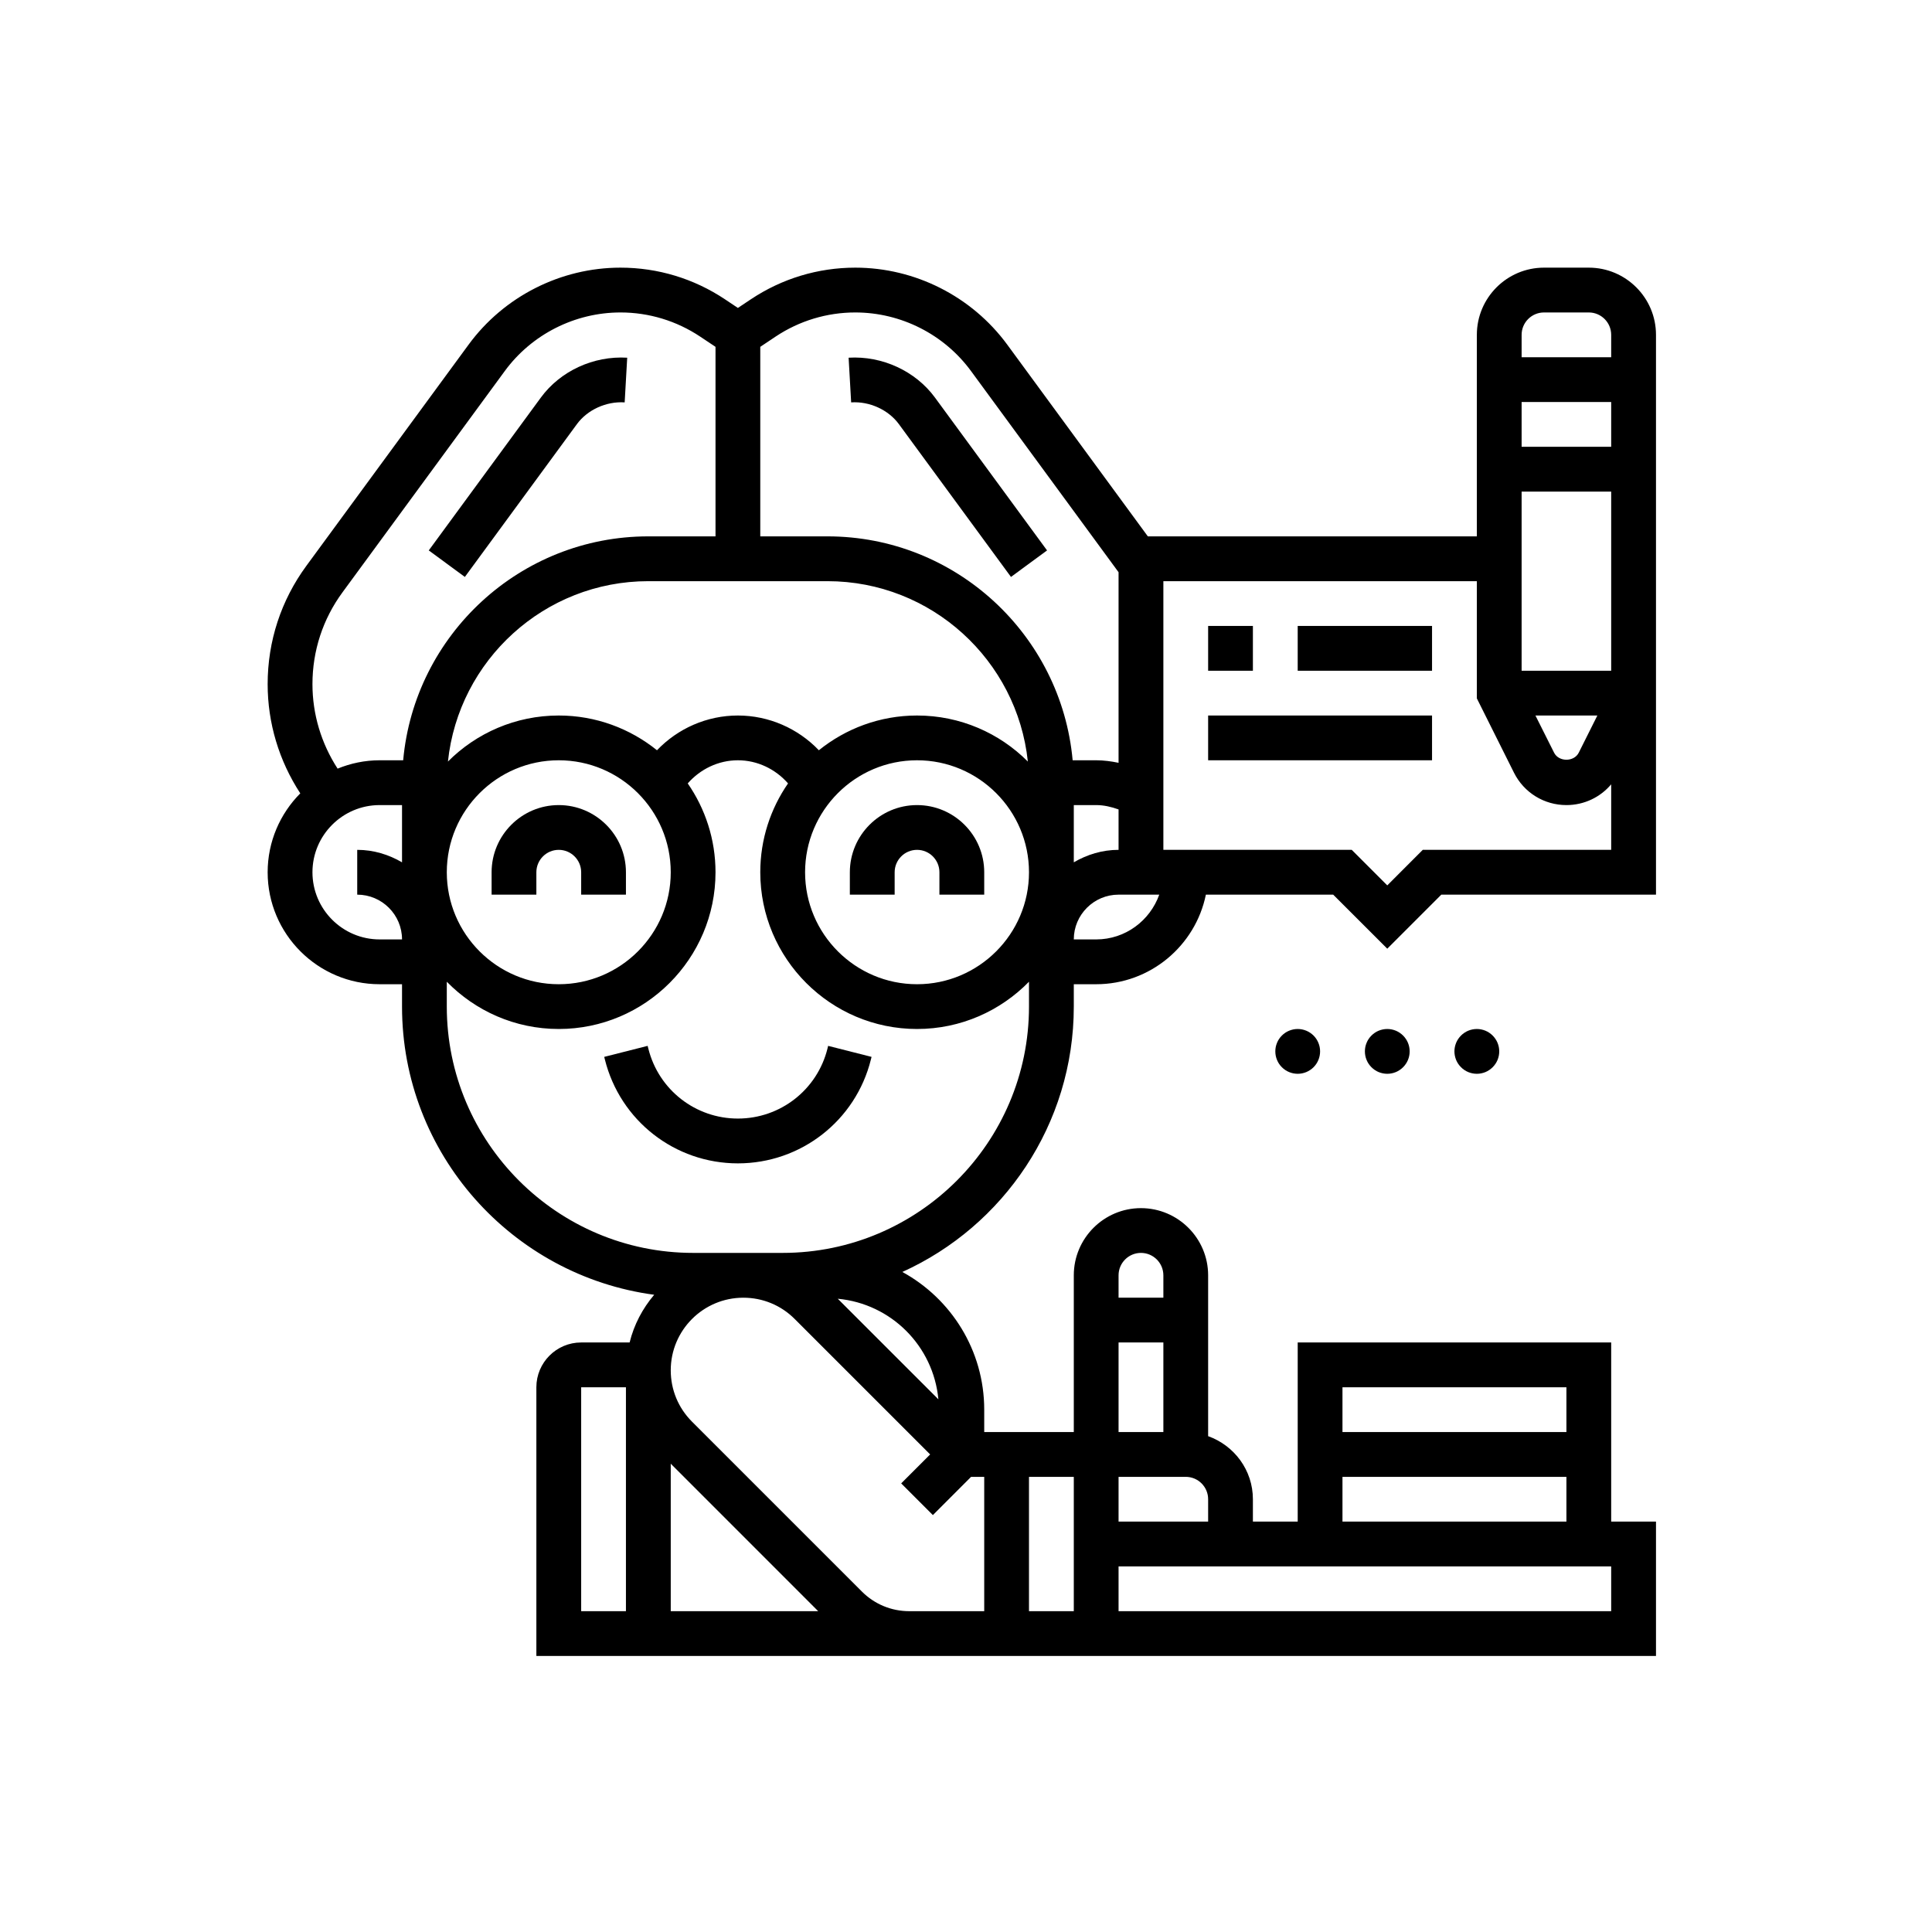 <?xml version="1.0" encoding="UTF-8"?>
<svg xmlns="http://www.w3.org/2000/svg" xmlns:xlink="http://www.w3.org/1999/xlink" width="254" zoomAndPan="magnify" viewBox="0 0 190.5 190.5" height="254" preserveAspectRatio="xMidYMid meet" version="1.0">
  <defs>
    <clipPath id="5edb5bd4cd">
      <path d="M 26.391 26.391 L 163.285 26.391 L 163.285 163.281 L 26.391 163.281 Z M 26.391 26.391 " clip-rule="nonzero"></path>
    </clipPath>
  </defs>
  <path fill="#000000" d="M 52.887 86.008 C 52.887 84.789 53.875 83.797 55.094 83.797 C 56.312 83.797 57.305 84.789 57.305 86.008 L 57.305 88.215 L 61.719 88.215 L 61.719 86.008 C 61.719 82.355 58.746 79.383 55.094 79.383 C 51.445 79.383 48.473 82.355 48.473 86.008 L 48.473 88.215 L 52.887 88.215 Z M 52.887 86.008 " fill-opacity="1" fill-rule="nonzero"></path>
  <path fill="#000000" d="M 88.215 86.008 C 88.215 84.789 89.203 83.797 90.422 83.797 C 91.641 83.797 92.629 84.789 92.629 86.008 L 92.629 88.215 L 97.047 88.215 L 97.047 86.008 C 97.047 82.355 94.074 79.383 90.422 79.383 C 86.77 79.383 83.797 82.355 83.797 86.008 L 83.797 88.215 L 88.215 88.215 Z M 88.215 86.008 " fill-opacity="1" fill-rule="nonzero"></path>
  <path fill="#000000" d="M 81.59 103.398 C 80.578 107.457 76.945 110.293 72.758 110.293 C 68.574 110.293 64.941 107.457 63.926 103.391 L 63.859 103.125 L 59.578 104.211 L 59.641 104.465 C 61.148 110.5 66.543 114.711 72.758 114.711 C 78.973 114.711 84.371 110.5 85.871 104.477 L 85.938 104.211 L 81.656 103.125 Z M 81.59 103.398 " fill-opacity="1" fill-rule="nonzero"></path>
  <path fill="#000000" d="M 56.891 41.812 C 57.918 40.414 59.77 39.555 61.594 39.676 L 61.844 35.27 C 58.516 35.07 55.246 36.586 53.328 39.203 L 42.277 54.273 L 45.836 56.887 Z M 56.891 41.812 " fill-opacity="1" fill-rule="nonzero"></path>
  <path fill="#000000" d="M 88.629 41.816 L 99.684 56.887 L 103.242 54.273 L 92.191 39.203 C 90.273 36.586 86.988 35.07 83.676 35.27 L 83.926 39.676 C 85.746 39.555 87.602 40.414 88.629 41.816 Z M 88.629 41.816 " fill-opacity="1" fill-rule="nonzero"></path>
  <g clip-path="url(#5edb5bd4cd)">
    <path fill="#000000" d="M 163.285 33.016 C 163.285 29.363 160.312 26.391 156.66 26.391 L 152.242 26.391 C 148.59 26.391 145.621 29.363 145.621 33.016 L 145.621 52.887 L 113.18 52.887 L 99.316 33.98 C 95.828 29.23 90.23 26.391 84.336 26.391 C 80.66 26.391 77.098 27.469 74.035 29.512 L 72.758 30.363 L 71.484 29.512 C 68.422 27.469 64.859 26.391 61.18 26.391 C 55.285 26.391 49.688 29.23 46.203 33.984 L 30.211 55.789 C 27.711 59.195 26.391 63.23 26.391 67.457 C 26.391 71.297 27.512 75.012 29.609 78.227 C 27.625 80.223 26.391 82.977 26.391 86.008 C 26.391 92.094 31.344 97.047 37.434 97.047 L 39.641 97.047 L 39.641 99.254 C 39.641 113.773 50.492 125.785 64.504 127.668 C 63.363 129.016 62.516 130.605 62.082 132.371 L 57.305 132.371 C 54.867 132.371 52.887 134.352 52.887 136.789 L 52.887 163.281 L 163.285 163.281 L 163.285 150.035 L 158.867 150.035 L 158.867 132.371 L 127.957 132.371 L 127.957 150.035 L 123.539 150.035 L 123.539 147.828 C 123.539 144.953 121.688 142.523 119.125 141.609 L 119.125 125.75 C 119.125 122.098 116.152 119.125 112.5 119.125 C 108.848 119.125 105.879 122.098 105.879 125.75 L 105.879 141.203 L 97.047 141.203 L 97.047 138.996 C 97.047 133.145 93.777 128.043 88.973 125.418 C 98.93 120.914 105.879 110.879 105.879 99.254 L 105.879 97.047 L 108.086 97.047 C 113.414 97.047 117.875 93.246 118.902 88.215 L 131.457 88.215 L 136.789 93.543 L 142.117 88.215 L 163.285 88.215 Z M 152.242 30.809 L 156.66 30.809 C 157.879 30.809 158.867 31.801 158.867 33.016 L 158.867 35.223 L 150.035 35.223 L 150.035 33.016 C 150.035 31.801 151.023 30.809 152.242 30.809 Z M 150.035 66.137 L 150.035 48.473 L 158.867 48.473 L 158.867 66.137 Z M 157.504 70.551 L 155.672 74.211 C 155.207 75.145 153.695 75.145 153.234 74.211 L 151.398 70.551 Z M 150.035 44.055 L 150.035 39.641 L 158.867 39.641 L 158.867 44.055 Z M 105.879 85.027 L 105.879 79.383 L 108.086 79.383 C 108.848 79.383 109.586 79.559 110.293 79.812 L 110.293 83.797 C 108.676 83.797 107.184 84.266 105.879 85.027 Z M 55.094 74.965 C 61.184 74.965 66.137 79.918 66.137 86.008 C 66.137 92.094 61.184 97.047 55.094 97.047 C 49.008 97.047 44.055 92.094 44.055 86.008 C 44.055 79.918 49.008 74.965 55.094 74.965 Z M 64.781 73.977 C 62.125 71.84 58.762 70.551 55.094 70.551 C 50.832 70.551 46.965 72.285 44.168 75.09 C 45.215 65.109 53.672 57.305 63.926 57.305 L 81.59 57.305 C 91.844 57.305 100.301 65.109 101.348 75.09 C 98.551 72.285 94.684 70.551 90.422 70.551 C 86.758 70.551 83.391 71.84 80.742 73.977 C 78.684 71.824 75.809 70.551 72.758 70.551 C 69.707 70.551 66.836 71.824 64.781 73.977 Z M 90.422 74.965 C 96.508 74.965 101.461 79.918 101.461 86.008 C 101.461 92.094 96.508 97.047 90.422 97.047 C 84.336 97.047 79.383 92.094 79.383 86.008 C 79.383 79.918 84.336 74.965 90.422 74.965 Z M 84.336 30.809 C 88.832 30.809 93.098 32.969 95.75 36.594 L 110.293 56.422 L 110.293 75.215 C 109.57 75.066 108.832 74.965 108.086 74.965 L 105.766 74.965 C 104.645 62.605 94.238 52.887 81.59 52.887 L 74.965 52.887 L 74.965 34.199 L 76.484 33.184 C 78.816 31.633 81.535 30.809 84.336 30.809 Z M 33.773 58.402 L 49.766 36.594 C 52.418 32.969 56.688 30.809 61.18 30.809 C 63.984 30.809 66.699 31.633 69.035 33.188 L 70.551 34.199 L 70.551 52.887 L 63.926 52.887 C 51.281 52.887 40.871 62.605 39.754 74.965 L 37.434 74.965 C 35.965 74.965 34.574 75.266 33.289 75.789 C 31.676 73.301 30.809 70.426 30.809 67.457 C 30.809 64.176 31.832 61.043 33.773 58.402 Z M 37.434 92.629 C 33.781 92.629 30.809 89.656 30.809 86.008 C 30.809 82.355 33.781 79.383 37.434 79.383 L 39.641 79.383 L 39.641 85.027 C 38.336 84.266 36.84 83.797 35.223 83.797 L 35.223 88.215 C 37.66 88.215 39.641 90.195 39.641 92.629 Z M 61.719 158.867 L 57.305 158.867 L 57.305 136.789 L 61.719 136.789 Z M 66.137 144.324 L 80.676 158.867 L 66.137 158.867 Z M 84.98 156.926 L 68.23 140.176 C 66.879 138.824 66.137 137.027 66.137 135.113 C 66.137 131.168 69.344 127.957 73.293 127.957 C 75.207 127.957 77.004 128.699 78.355 130.051 L 91.715 143.41 L 88.859 146.266 L 91.984 149.391 L 95.75 145.621 L 97.047 145.621 L 97.047 158.867 L 89.664 158.867 C 87.895 158.867 86.23 158.18 84.98 156.926 Z M 158.867 158.867 L 110.293 158.867 L 110.293 154.453 L 158.867 154.453 Z M 154.453 136.789 L 154.453 141.203 L 132.371 141.203 L 132.371 136.789 Z M 132.371 145.621 L 154.453 145.621 L 154.453 150.035 L 132.371 150.035 Z M 110.293 150.035 L 110.293 145.621 L 116.918 145.621 C 118.137 145.621 119.125 146.609 119.125 147.828 L 119.125 150.035 Z M 112.5 123.539 C 113.719 123.539 114.711 124.531 114.711 125.75 L 114.711 127.957 L 110.293 127.957 L 110.293 125.75 C 110.293 124.531 111.281 123.539 112.5 123.539 Z M 110.293 132.371 L 114.711 132.371 L 114.711 141.203 L 110.293 141.203 Z M 105.879 158.867 L 101.461 158.867 L 101.461 145.621 L 105.879 145.621 Z M 92.527 137.977 L 82.605 128.059 C 87.871 128.551 92.035 132.715 92.527 137.977 Z M 77.176 123.539 L 68.344 123.539 C 54.953 123.539 44.055 112.645 44.055 99.254 L 44.055 96.801 C 46.863 99.672 50.773 101.461 55.094 101.461 C 63.617 101.461 70.551 94.527 70.551 86.008 C 70.551 82.754 69.535 79.734 67.812 77.246 C 69.055 75.832 70.836 74.965 72.758 74.965 C 74.684 74.965 76.461 75.832 77.703 77.246 C 75.98 79.738 74.965 82.754 74.965 86.008 C 74.965 94.527 81.902 101.461 90.422 101.461 C 94.746 101.461 98.652 99.672 101.461 96.801 L 101.461 99.254 C 101.461 112.645 90.566 123.539 77.176 123.539 Z M 108.086 92.629 L 105.879 92.629 C 105.879 90.195 107.859 88.215 110.293 88.215 L 114.305 88.215 C 113.391 90.777 110.961 92.629 108.086 92.629 Z M 158.867 83.797 L 140.289 83.797 L 136.789 87.301 L 133.285 83.797 L 114.711 83.797 L 114.711 57.305 L 145.621 57.305 L 145.621 68.863 L 149.281 76.188 C 150.266 78.156 152.25 79.383 154.453 79.383 C 156.188 79.383 157.785 78.621 158.867 77.336 Z M 158.867 83.797 " fill-opacity="1" fill-rule="nonzero"></path>
  </g>
  <path fill="#000000" d="M 119.125 61.719 L 123.539 61.719 L 123.539 66.137 L 119.125 66.137 Z M 119.125 61.719 " fill-opacity="1" fill-rule="nonzero"></path>
  <path fill="#000000" d="M 127.957 61.719 L 141.203 61.719 L 141.203 66.137 L 127.957 66.137 Z M 127.957 61.719 " fill-opacity="1" fill-rule="nonzero"></path>
  <path fill="#000000" d="M 119.125 70.551 L 141.203 70.551 L 141.203 74.965 L 119.125 74.965 Z M 119.125 70.551 " fill-opacity="1" fill-rule="nonzero"></path>
  <path fill="#000000" d="M 138.996 103.668 C 138.996 103.961 138.941 104.242 138.828 104.516 C 138.715 104.785 138.555 105.023 138.348 105.23 C 138.141 105.438 137.902 105.598 137.633 105.711 C 137.363 105.82 137.082 105.879 136.789 105.879 C 136.496 105.879 136.215 105.82 135.941 105.711 C 135.672 105.598 135.434 105.438 135.227 105.23 C 135.02 105.023 134.859 104.785 134.75 104.516 C 134.637 104.242 134.582 103.961 134.582 103.668 C 134.582 103.375 134.637 103.094 134.75 102.824 C 134.859 102.555 135.02 102.316 135.227 102.109 C 135.434 101.902 135.672 101.742 135.941 101.629 C 136.215 101.52 136.496 101.461 136.789 101.461 C 137.082 101.461 137.363 101.52 137.633 101.629 C 137.902 101.742 138.141 101.902 138.348 102.109 C 138.555 102.316 138.715 102.555 138.828 102.824 C 138.941 103.094 138.996 103.375 138.996 103.668 Z M 138.996 103.668 " fill-opacity="1" fill-rule="nonzero"></path>
  <path fill="#000000" d="M 147.828 103.668 C 147.828 103.961 147.773 104.242 147.66 104.516 C 147.547 104.785 147.387 105.023 147.18 105.23 C 146.973 105.438 146.734 105.598 146.465 105.711 C 146.195 105.82 145.914 105.879 145.621 105.879 C 145.328 105.879 145.047 105.82 144.773 105.711 C 144.504 105.598 144.266 105.438 144.059 105.23 C 143.852 105.023 143.691 104.785 143.578 104.516 C 143.469 104.242 143.41 103.961 143.41 103.668 C 143.41 103.375 143.469 103.094 143.578 102.824 C 143.691 102.555 143.852 102.316 144.059 102.109 C 144.266 101.902 144.504 101.742 144.773 101.629 C 145.047 101.52 145.328 101.461 145.621 101.461 C 145.914 101.461 146.195 101.52 146.465 101.629 C 146.734 101.742 146.973 101.902 147.18 102.109 C 147.387 102.316 147.547 102.555 147.66 102.824 C 147.773 103.094 147.828 103.375 147.828 103.668 Z M 147.828 103.668 " fill-opacity="1" fill-rule="nonzero"></path>
  <path fill="#000000" d="M 130.164 103.668 C 130.164 103.961 130.109 104.242 129.996 104.516 C 129.883 104.785 129.727 105.023 129.52 105.23 C 129.312 105.438 129.07 105.598 128.801 105.711 C 128.531 105.82 128.25 105.879 127.957 105.879 C 127.664 105.879 127.383 105.82 127.113 105.711 C 126.84 105.598 126.602 105.438 126.395 105.23 C 126.188 105.023 126.027 104.785 125.918 104.516 C 125.805 104.242 125.75 103.961 125.75 103.668 C 125.75 103.375 125.805 103.094 125.918 102.824 C 126.027 102.555 126.188 102.316 126.395 102.109 C 126.602 101.902 126.84 101.742 127.113 101.629 C 127.383 101.52 127.664 101.461 127.957 101.461 C 128.25 101.461 128.531 101.52 128.801 101.629 C 129.07 101.742 129.312 101.902 129.52 102.109 C 129.727 102.316 129.883 102.555 129.996 102.824 C 130.109 103.094 130.164 103.375 130.164 103.668 Z M 130.164 103.668 " fill-opacity="1" fill-rule="nonzero"></path>
</svg>
